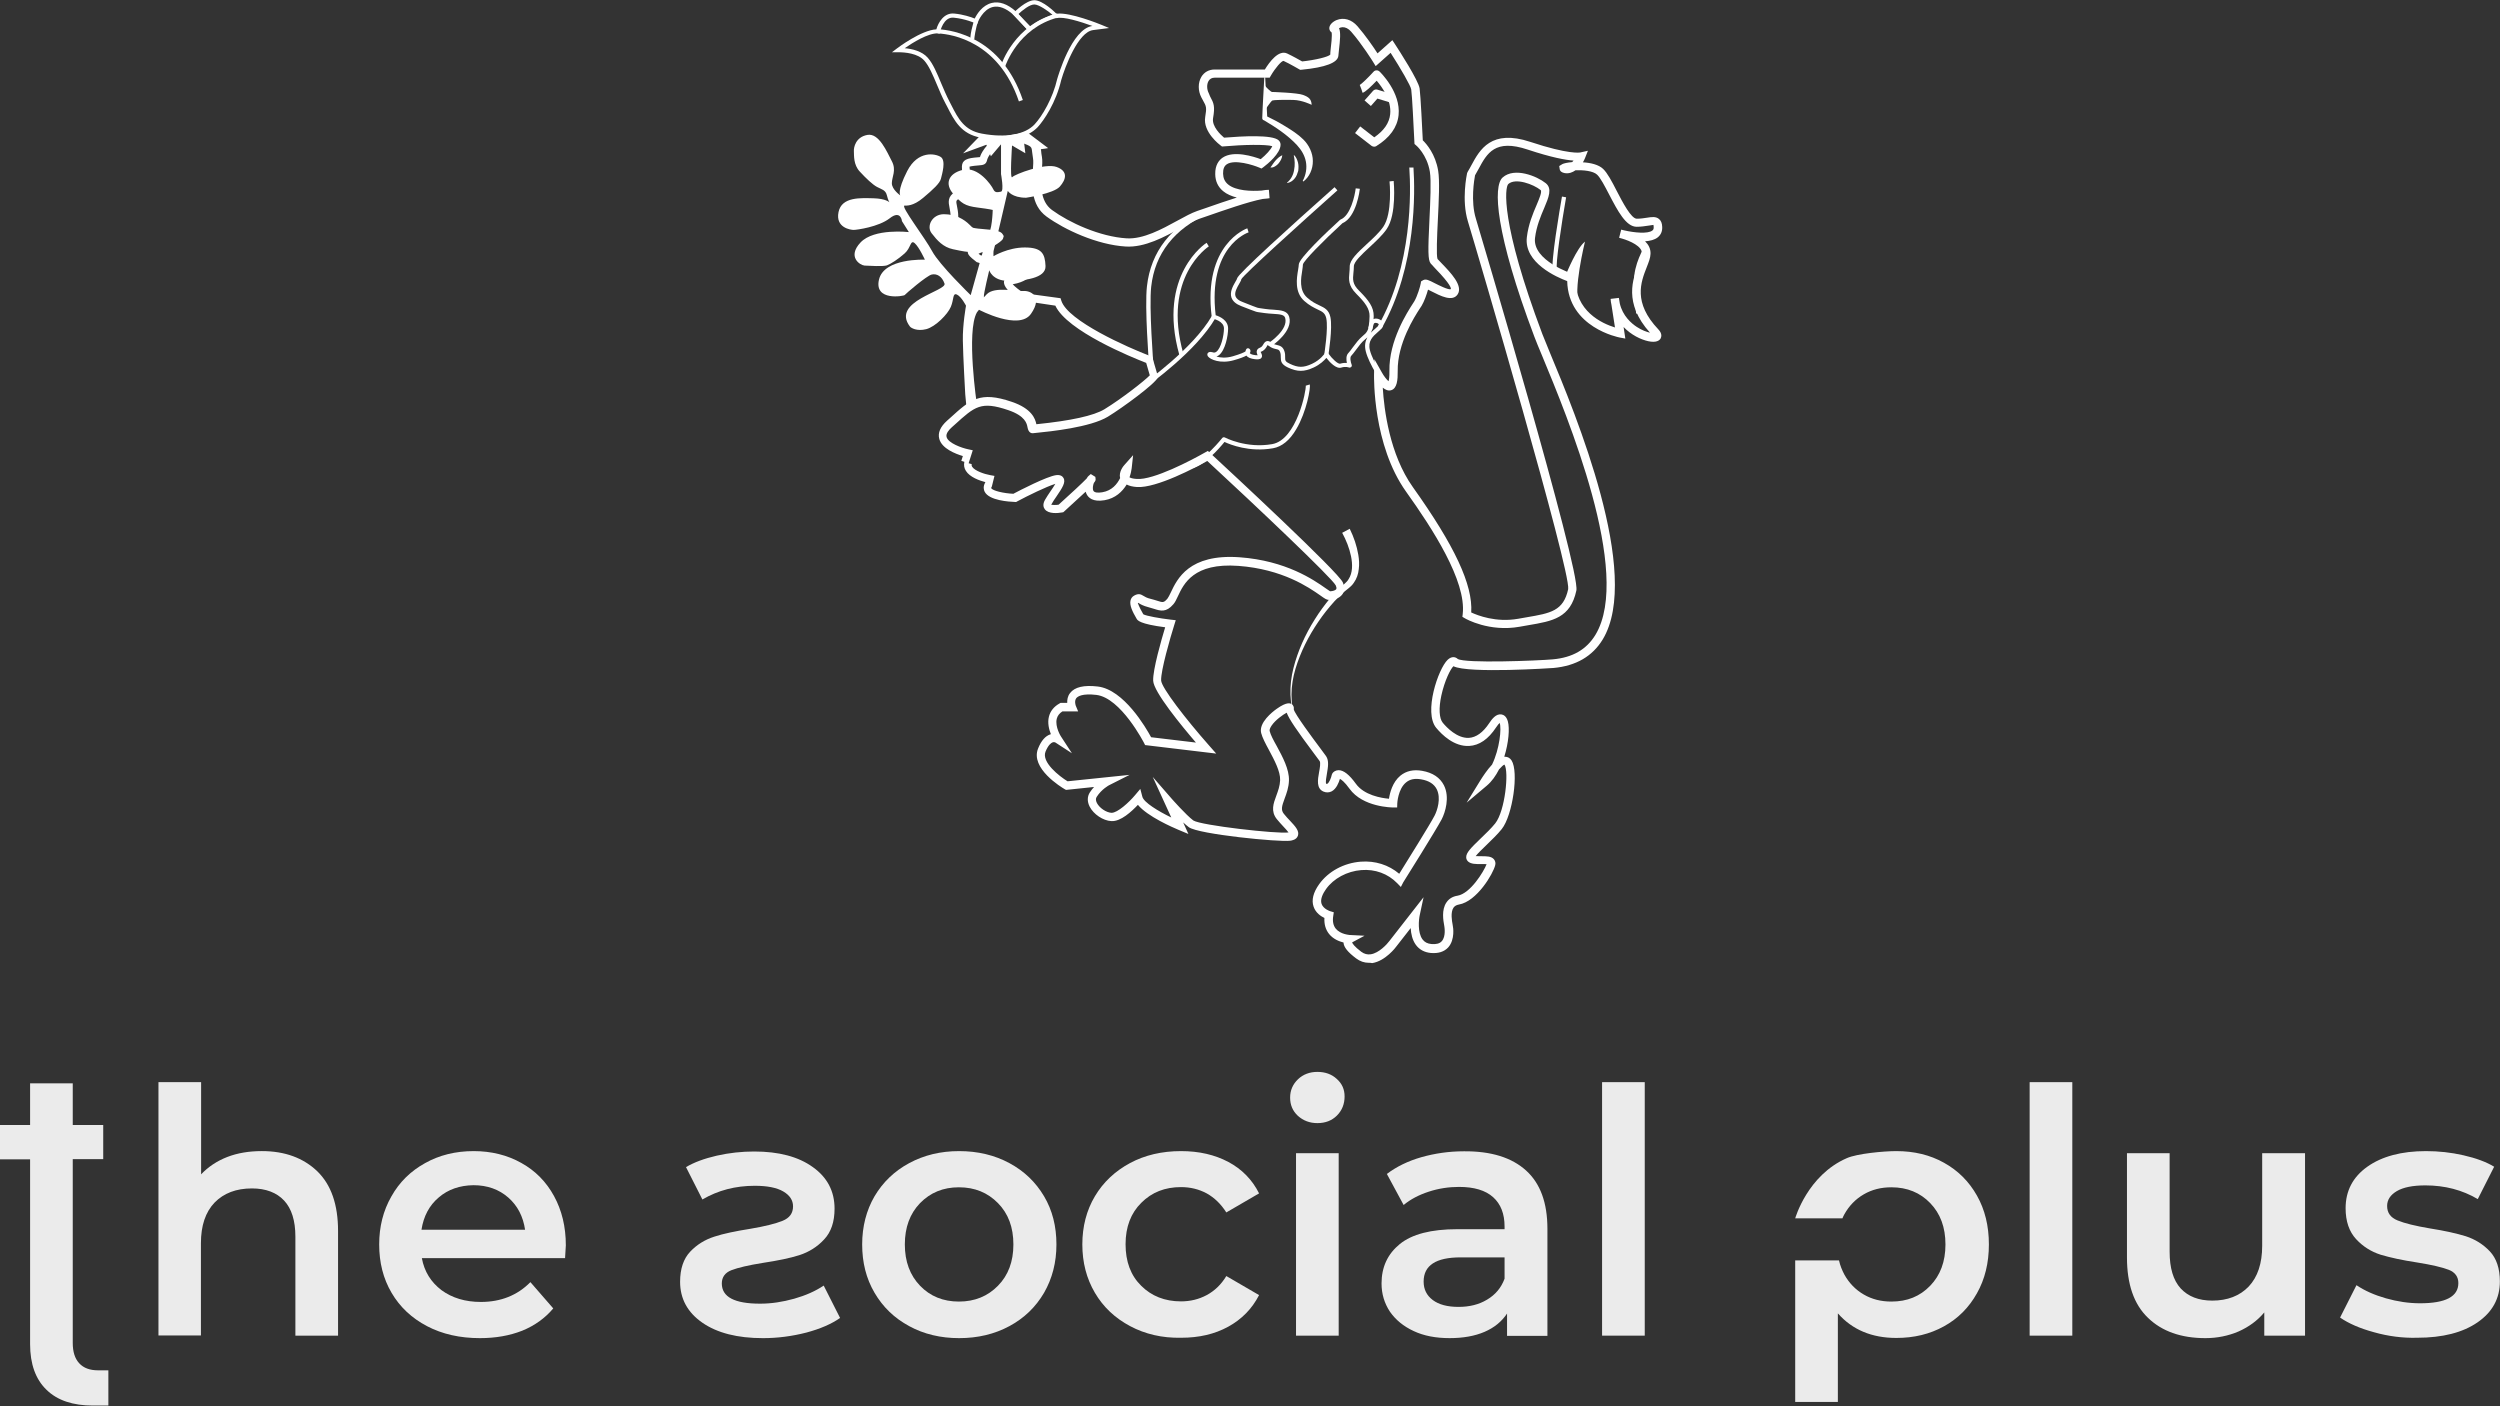 <svg width="352" height="198" viewBox="0 0 352 198" fill="none" xmlns="http://www.w3.org/2000/svg">
<rect x="0" y="0" width="352" height="198" fill="#333333" stroke="none"/>
<path d="M145.459 59.789C145.443 59.789 145.459 59.789 145.459 59.789C145.443 59.789 145.459 59.789 145.459 59.789ZM190.378 132.688C190.424 132.842 190.67 133.256 191.668 134.009C192.082 134.316 192.528 134.439 193.004 134.362C194.156 134.193 195.292 132.949 195.63 132.489L200.437 126.33L199.899 128.849C199.761 129.463 199.577 131.291 200.283 132.258C200.575 132.657 200.989 132.872 201.542 132.919C202.203 132.98 202.709 132.857 203.001 132.519C203.615 131.844 203.37 130.492 203.37 130.477L203.339 130.277C203.232 129.678 202.924 128.096 203.677 127.037C204.03 126.53 204.537 126.223 205.213 126.115C207.009 125.824 208.898 122.752 209.313 121.677C209.098 121.647 208.775 121.662 208.545 121.662C207.823 121.662 207.148 121.677 206.718 121.309C206.549 121.155 206.441 120.94 206.441 120.71C206.426 120.065 207.086 119.404 208.468 118.068C209.175 117.393 209.973 116.625 210.526 115.934C211.924 114.183 212.476 108.639 211.831 107.656C211.693 107.687 211.417 107.933 211.064 108.332C210.603 109.238 210.035 110.037 209.344 110.62L206.503 113.016L208.453 109.852C208.791 109.315 209.39 108.393 210.081 107.656C211.156 105.43 211.432 102.573 211.156 101.79C211.048 101.882 210.879 102.066 210.649 102.42C209.559 104.078 208.284 104.954 206.856 105.03C204.752 105.138 203.047 103.479 202.218 102.481C200.421 100.316 202.494 94.173 203.83 92.898C204.399 92.361 204.936 92.484 205.243 92.775C206.257 93.436 216.623 93.021 218.619 92.837C221.414 92.591 223.38 91.455 224.639 89.382C229.876 80.705 220.616 58.499 217.145 50.129C216.653 48.931 216.254 48.01 216.039 47.411C210.541 32.822 210.188 26.218 211.57 24.99C213.244 23.5 216.408 24.805 217.636 25.788C218.588 26.541 218.051 27.8 217.437 29.259C216.945 30.411 216.331 31.839 216.131 33.498C215.747 36.707 221.353 38.535 221.414 38.55L221.829 38.688L221.813 39.134C221.706 43.833 225.622 45.568 227.388 46.106L226.897 42.942C226.835 42.666 226.789 42.389 226.774 42.082L227.941 41.944L228.064 42.712C228.463 44.478 229.707 45.537 230.459 46.029C231.181 46.505 231.857 46.735 232.318 46.843C228.555 42.666 229.907 39.241 230.72 37.168C230.966 36.554 231.166 36.032 231.181 35.663C231.227 34.68 229.492 33.912 228.371 33.59C228.171 33.544 228.033 33.498 227.972 33.482L228.263 32.331C228.325 32.346 228.478 32.377 228.693 32.438C230.091 32.761 232.026 32.96 232.655 32.453C232.763 32.377 232.855 32.254 232.84 31.962C232.824 31.609 232.794 31.67 232.778 31.67C232.702 31.67 232.318 31.732 232.041 31.778C231.611 31.839 231.074 31.931 230.444 31.931C228.939 31.931 227.787 29.72 226.559 27.37C225.96 26.218 225.346 25.036 224.869 24.59C224.301 24.053 222.904 23.93 221.829 23.976C221.399 24.283 220.892 24.468 220.324 24.376C219.894 24.299 219.648 24.114 219.602 23.792L219.541 23.377L219.986 23.101C220.201 22.993 220.708 22.886 221.353 22.825C221.43 22.763 221.491 22.686 221.552 22.61C220.447 22.533 218.466 22.18 215.087 21.058C210.495 19.523 209.374 21.581 208.192 23.777C208.023 24.084 207.854 24.391 207.685 24.683C207.578 25.251 207.04 28.322 207.808 30.795C207.961 31.286 222.566 80.321 221.952 83.147C221.122 87.017 218.635 87.447 215.179 88.03C214.795 88.092 214.381 88.168 213.966 88.245C209.697 89.013 206.38 87.139 206.241 87.047L205.904 86.848L205.95 86.464C206.487 81.795 201.665 74.393 197.979 69.233C193.28 62.645 193.464 53.124 193.464 52.724L193.511 50.575L194.57 52.448C194.847 52.955 195.246 53.462 195.507 53.677C195.568 53.477 195.645 53.062 195.63 52.218C195.553 47.979 198.118 44.002 198.962 42.696L199.147 42.405C199.546 41.729 199.976 40.316 200.037 39.917L200.083 39.625L200.39 39.441C200.774 39.241 201.174 39.441 202.034 39.886C202.556 40.147 203.938 40.854 204.276 40.715C204.322 40.608 204.291 40.07 202.11 37.828C201.819 37.521 201.573 37.26 201.435 37.091C201.051 36.6 201.051 35.34 201.266 30.918C201.389 28.353 201.527 25.435 201.327 24.191C200.928 21.75 199.377 20.444 199.362 20.444L199.162 20.275L199.147 20.014C199.039 17.803 198.824 13.395 198.701 12.597C198.624 12.075 197.227 9.664 195.799 7.437L193.695 9.31L193.326 8.711C193.311 8.681 191.76 6.193 190.24 4.458C189.856 4.012 189.426 3.813 189.011 3.828C188.811 3.843 188.658 3.905 188.535 3.966C188.796 4.55 188.688 5.625 188.52 7.084C188.489 7.391 188.458 7.652 188.443 7.851C188.366 8.819 186.631 9.495 183.267 9.817L183.068 9.833L182.899 9.74C182.884 9.74 181.655 9.003 180.718 8.573C180.426 8.573 179.551 9.587 178.937 10.646L178.768 10.938H171.028C170.644 10.938 170.352 11.092 170.168 11.399C169.892 11.86 169.907 12.581 170.199 13.134L170.368 13.549C170.92 14.562 171.089 14.962 170.798 16.651C170.613 17.803 171.873 18.985 172.349 19.384C174.944 19.169 179.152 18.939 180.027 19.753C180.211 19.922 180.304 20.137 180.304 20.367C180.304 21.611 178.461 23.101 177.893 23.531L177.616 23.731L177.294 23.592C176.464 23.239 173.823 22.395 172.733 23.132C172.364 23.377 172.195 23.807 172.21 24.452C172.226 25.082 172.441 25.573 172.901 25.957C173.992 26.879 176.203 26.94 177.631 26.833C178.031 26.756 178.384 26.725 178.66 26.725L178.753 27.908C178.706 27.923 178.338 27.969 177.785 28.015C175.804 28.384 172.134 29.674 170.014 30.411L168.893 30.795C168.172 31.041 167.235 31.547 166.252 32.1C163.994 33.344 161.184 34.88 158.497 34.711C154.458 34.465 149.897 32.346 147.348 30.488C145.09 28.829 145.29 26.003 145.428 23.946C145.474 23.27 145.52 22.64 145.443 22.256C145.382 21.903 145.351 21.611 145.32 21.366C145.244 20.644 145.244 20.613 143.861 20.091C142.141 19.446 140.667 19.953 139.469 21.611C139.07 22.164 139.009 22.425 138.978 22.563C138.824 23.193 138.41 23.239 137.842 23.285C137.673 23.301 137.458 23.316 137.181 23.347C136.782 23.393 136.582 23.439 136.505 23.47C136.505 23.516 136.521 23.577 136.521 23.638C136.552 23.992 136.598 24.529 136.321 25.22C136.122 25.727 136.091 26.049 136.075 26.326C136.045 26.94 135.937 27.401 135.031 27.969C134.586 28.245 134.601 28.307 134.739 28.998C134.816 29.397 134.924 29.889 134.924 30.534C134.924 31.931 137.627 32.177 137.749 32.192L137.949 32.208C140.253 32.392 140.913 32.545 141.174 32.975L141.328 33.236L141.22 33.605C141.02 34.112 139.039 35.172 137.78 35.724C137.857 35.786 137.949 35.863 138.026 35.924L145.643 38.166L145.09 38.857C145.013 38.949 144.338 39.733 142.587 40.024C142.894 40.362 143.508 40.854 144.153 41.284L149.329 41.99L149.436 42.343C150.342 45.184 158.773 48.916 161.952 50.129L162.228 50.237L163.042 53.016L162.981 53.185C162.72 53.984 158.082 57.393 155.993 58.668C153.521 60.173 147.839 60.756 145.965 60.941C145.735 60.956 145.597 60.971 145.535 60.986C145.228 61.048 144.814 60.941 144.675 60.173C144.583 59.651 144.368 58.56 141.957 57.746C138.118 56.441 137.258 57.224 134.432 59.789L134.018 60.157C133.603 60.526 133.142 61.063 133.281 61.539C133.511 62.399 135.431 63.075 136.321 63.259L136.966 63.398L136.383 65.225L136.813 65.348C136.782 65.486 136.797 65.594 136.874 65.716C137.243 66.3 138.625 66.761 139.423 66.899L140.022 67.007L139.654 68.496C139.608 68.573 139.546 68.68 139.562 68.726C139.761 69.11 141.343 69.464 142.679 69.525C143.57 69.049 147.409 67.068 148.714 66.899C149.313 66.822 149.605 67.068 149.728 67.283C150.112 67.897 149.544 68.727 148.776 69.863C148.499 70.262 148.223 70.661 148.039 71.015C148.023 71.03 148.023 71.045 148.008 71.061C148.223 71.107 148.653 71.122 149.052 71.061C150.711 69.571 152.477 67.928 153.014 67.36C153.091 67.206 153.168 67.099 153.245 67.037L153.582 66.745L154.227 67.145L154.258 67.436C154.274 67.575 154.274 67.682 154.012 68.005C153.905 68.281 153.782 68.834 153.966 69.126C154.12 69.356 154.565 69.418 155.21 69.31C156.562 69.08 157.299 68.158 157.713 67.314C157.483 66.423 158.22 65.563 158.312 65.471L159.541 64.089L159.341 65.931C159.295 66.285 159.203 66.73 159.034 67.206C159.188 67.298 159.495 67.406 160.063 67.436C162.382 67.621 167.772 64.795 169.677 63.705L170.06 63.49L170.383 63.782C173.393 66.561 188.458 80.551 189.072 82.01C189.41 82.809 189.241 83.346 189.026 83.653C188.52 84.406 187.429 84.467 187.107 84.467C186.784 84.467 186.523 84.283 185.878 83.822C184.296 82.717 180.595 80.137 174.36 79.676C168.064 79.215 166.667 82.195 165.837 83.976C165.622 84.452 165.438 84.82 165.208 85.082C164.194 86.264 163.396 86.018 162.489 85.727C162.259 85.65 162.013 85.573 161.706 85.496C160.938 85.297 160.555 85.066 160.324 84.913C160.309 84.897 160.278 84.882 160.263 84.882C160.247 84.882 160.232 84.897 160.201 84.913C160.247 84.943 160.293 85.312 160.954 86.448L160.984 86.495C161.399 86.725 163.273 87.063 164.839 87.247L165.546 87.324L165.331 88.015C164.793 89.719 163.426 94.434 163.488 95.816C163.534 96.814 166.943 101.237 170.214 104.938L171.243 106.105L161.23 104.907L161.092 104.631C161.061 104.57 157.821 98.258 154.366 97.843C152.4 97.613 151.755 98.043 151.54 98.304C151.233 98.719 151.463 99.333 151.463 99.348L151.801 100.162H149.59C149.16 100.439 148.899 100.776 148.791 101.206C148.515 102.343 149.39 103.725 149.405 103.725L150.926 106.059L148.591 104.539C148.591 104.539 148.422 104.447 148.208 104.524C148.008 104.6 147.609 104.861 147.209 105.829C146.61 107.318 149.16 109.3 150.311 110.006L159.05 109.1L156.193 110.543C156.178 110.543 155.118 111.096 154.412 112.202C154.258 112.432 154.274 112.724 154.442 113.062C154.811 113.768 155.748 114.398 156.485 114.444H156.516C157.345 114.444 158.942 113.001 159.817 111.956L160.555 111.081L160.846 112.187C161.046 112.97 163.042 114.198 164.916 115.104L162.305 109.392L164.977 112.463C164.993 112.478 166.974 114.736 168.018 115.519C169.032 116.21 179.812 117.439 181.425 117.208C181.256 116.978 180.949 116.64 180.703 116.379C180.396 116.041 180.058 115.688 179.766 115.319C178.891 114.214 179.305 113.108 179.705 112.033C179.95 111.357 180.211 110.666 180.242 109.852C180.288 108.608 179.428 107.027 178.676 105.614C178.169 104.677 177.739 103.863 177.57 103.203C177.217 101.744 179.152 100.239 179.751 99.809C181.24 98.749 181.686 99.041 181.855 99.133C182.1 99.287 182.223 99.579 182.162 99.87C182.269 100.5 184.895 104.017 185.893 105.353C186.277 105.86 186.569 106.259 186.707 106.459C187.153 107.103 186.984 108.025 186.83 108.931C186.753 109.346 186.6 110.206 186.738 110.359C186.815 110.39 186.846 110.375 186.876 110.359C187.153 110.221 187.429 109.515 187.521 109.069L187.613 108.87C187.752 108.67 188.043 108.455 188.458 108.44H188.473C189.18 108.44 189.978 109.069 190.9 110.344C192.067 111.972 194.493 112.371 195.568 112.463C195.691 111.634 196.06 110.129 197.181 109.207C197.995 108.547 199.024 108.317 200.237 108.532C201.727 108.793 202.755 109.484 203.308 110.574C204.153 112.263 203.493 114.383 202.986 115.366C202.157 116.932 197.764 123.935 197.58 124.227L197.242 124.887L196.72 124.349C195.415 123.013 193.618 122.353 191.683 122.507C189.671 122.66 187.767 123.689 186.707 125.179C186.293 125.762 185.847 126.591 186.078 127.267C186.339 128.004 187.276 128.296 187.291 128.296L187.798 128.45L187.721 128.956C187.598 129.709 187.721 130.308 188.074 130.753C188.735 131.567 189.994 131.629 190.009 131.644L192.128 131.751L190.378 132.688ZM192.712 135.56C192.082 135.56 191.499 135.36 190.946 134.946C189.779 134.07 189.195 133.364 189.165 132.704C188.55 132.55 187.721 132.227 187.137 131.506C186.646 130.891 186.431 130.139 186.477 129.248C185.986 129.018 185.248 128.526 184.957 127.666C184.634 126.745 184.895 125.67 185.74 124.488C187.03 122.691 189.211 121.508 191.591 121.324C193.618 121.17 195.522 121.769 197.012 123.029C198.118 121.247 201.327 116.118 201.988 114.843C202.372 114.106 202.924 112.402 202.295 111.127C201.926 110.39 201.189 109.914 200.083 109.73C199.208 109.576 198.517 109.714 197.979 110.16C196.828 111.096 196.736 113.108 196.736 113.123L196.72 113.692H196.167C195.998 113.692 191.883 113.661 190.009 111.05C189.303 110.067 188.857 109.76 188.658 109.668C188.504 110.19 188.166 111.066 187.506 111.419C187.153 111.603 186.753 111.618 186.37 111.465C185.31 111.035 185.54 109.76 185.725 108.731C185.832 108.163 185.97 107.38 185.801 107.15C185.663 106.95 185.371 106.566 185.003 106.075C182.592 102.85 181.501 101.252 181.164 100.346C180.595 100.654 179.582 101.375 179.044 102.159C178.829 102.481 178.722 102.757 178.768 102.926C178.891 103.449 179.305 104.232 179.766 105.046C180.595 106.581 181.532 108.317 181.486 109.883C181.455 110.881 181.148 111.711 180.872 112.448C180.488 113.492 180.319 114.029 180.764 114.582C181.041 114.936 181.348 115.258 181.64 115.565C182.392 116.364 182.976 117.009 182.745 117.669C182.546 118.253 181.87 118.345 181.655 118.375C180.135 118.59 168.74 117.469 167.388 116.471C167.158 116.302 166.882 116.057 166.59 115.796L167.327 117.423L165.929 116.84C165.131 116.502 161.568 114.966 160.217 113.323C159.357 114.229 157.806 115.703 156.47 115.611C155.318 115.55 153.982 114.659 153.429 113.584C153.06 112.862 153.076 112.141 153.46 111.557C153.644 111.281 153.844 111.02 154.043 110.805L150.096 111.219L149.927 111.127C149.421 110.835 145.029 108.163 146.165 105.384C146.61 104.278 147.194 103.617 147.916 103.387C147.931 103.387 147.946 103.372 147.962 103.372C147.701 102.711 147.47 101.79 147.685 100.915C147.885 100.116 148.392 99.486 149.19 99.041L149.329 98.964H150.265C150.25 98.55 150.311 98.028 150.665 97.582C151.31 96.737 152.615 96.43 154.565 96.661C158.236 97.091 161.353 102.466 162.075 103.802L168.387 104.554C166.344 102.174 162.428 97.413 162.367 95.847C162.305 94.311 163.534 90.042 164.056 88.322C160.462 87.861 160.171 87.339 160.048 87.139L159.986 87.032C159.495 86.187 158.988 85.22 159.188 84.498C159.265 84.222 159.433 84.007 159.679 83.868C160.293 83.515 160.631 83.669 161 83.899C161.199 84.022 161.461 84.191 162.044 84.329C162.367 84.406 162.658 84.498 162.904 84.575C163.749 84.851 163.856 84.882 164.378 84.283C164.501 84.129 164.67 83.792 164.839 83.438C165.745 81.519 167.404 77.956 174.529 78.463C181.087 78.939 184.987 81.657 186.646 82.824C186.892 82.993 187.153 83.177 187.276 83.254C187.675 83.239 188.028 83.116 188.136 82.962C188.228 82.824 188.136 82.578 188.074 82.425C187.521 81.35 176.833 71.23 169.984 64.903C168.463 65.763 162.827 68.757 160.078 68.573C159.48 68.527 159.003 68.419 158.635 68.22C158.021 69.233 157.038 70.17 155.517 70.431C153.89 70.707 153.229 70.093 152.968 69.525C152.922 69.433 152.891 69.325 152.861 69.233C152.185 69.863 151.217 70.754 149.835 72.013L149.712 72.12L149.544 72.151C148.975 72.259 147.609 72.397 147.102 71.69C146.918 71.445 146.779 71.015 147.133 70.385C147.348 70.001 147.639 69.571 147.931 69.141C148.131 68.849 148.407 68.45 148.591 68.127C147.301 68.527 144.737 69.786 143.216 70.6L143.078 70.677H142.925C142.08 70.646 139.27 70.477 138.64 69.233C138.517 68.987 138.379 68.511 138.732 67.912V67.882C137.918 67.667 136.552 67.191 135.999 66.3C135.753 65.916 135.676 65.471 135.784 65.025L135.354 64.887L135.569 64.212C134.54 63.904 132.62 63.167 132.252 61.8C132.021 60.956 132.39 60.096 133.342 59.236L133.757 58.867C136.644 56.241 137.964 55.043 142.464 56.579C145.274 57.531 145.766 58.959 145.919 59.727C145.935 59.727 145.95 59.727 145.965 59.727C150.803 59.236 154.012 58.529 155.502 57.623C157.959 56.118 161.169 53.6 161.891 52.847L161.384 51.097C159.372 50.313 150.25 46.612 148.591 43.034L143.754 42.312C142.019 41.191 141.22 40.27 141.374 39.579C141.42 39.349 141.619 38.934 142.356 38.842C142.725 38.796 143.017 38.719 143.278 38.642L137.519 36.907C136.398 36.047 136.152 35.724 136.306 35.294L136.444 34.895L136.92 34.88C137.166 34.803 138.625 34.081 139.562 33.544C138.978 33.467 138.287 33.405 137.98 33.39L137.765 33.375C135.953 33.221 133.849 32.392 133.849 30.549C133.849 30.027 133.757 29.612 133.695 29.259C133.542 28.491 133.373 27.693 134.509 26.986C134.97 26.695 134.97 26.648 135.001 26.28C135.016 25.942 135.047 25.481 135.323 24.805C135.492 24.376 135.461 24.068 135.446 23.777C135.354 22.748 135.784 22.348 137.166 22.195C137.458 22.164 137.673 22.149 137.842 22.133C137.888 22.133 137.934 22.118 137.98 22.118C138.057 21.857 138.21 21.488 138.609 20.936C139.7 19.431 141.328 19.2 142.587 18.97C143.155 18.862 143.769 18.77 144.384 19.016C146.242 19.722 146.488 20.106 146.595 21.289C146.61 21.504 146.641 21.765 146.703 22.087C146.795 22.61 146.749 23.285 146.687 24.068C146.549 25.957 146.395 28.292 148.115 29.566C150.526 31.332 154.842 33.329 158.635 33.559C160.984 33.697 163.611 32.254 165.745 31.087C166.835 30.488 167.772 29.981 168.571 29.704L169.692 29.32C171.212 28.783 172.748 28.261 174.145 27.816C173.424 27.631 172.748 27.355 172.21 26.91C171.489 26.311 171.12 25.512 171.105 24.529C171.074 23.208 171.658 22.533 172.149 22.195C173.715 21.135 176.51 22.041 177.509 22.41C178.246 21.811 178.952 21.043 179.136 20.582C178.276 20.306 175.021 20.367 172.272 20.613L172.057 20.628L171.873 20.49C171.765 20.413 169.339 18.601 169.692 16.482C169.922 15.115 169.845 14.977 169.385 14.148L169.154 13.718C168.663 12.781 168.663 11.645 169.154 10.815C169.554 10.155 170.214 9.786 171.028 9.786H178.092C178.737 8.727 180.027 6.976 181.225 7.529C182.008 7.898 182.96 8.435 183.344 8.65C185.218 8.45 187.045 8.005 187.306 7.683C187.291 7.575 187.322 7.299 187.352 6.976C187.429 6.377 187.583 5.01 187.491 4.565C187.306 4.442 187.183 4.243 187.168 4.012C187.137 3.505 187.66 3.045 188.182 2.83C189.195 2.415 190.301 2.738 191.13 3.69C192.267 4.995 193.388 6.638 193.956 7.514L196.044 5.655L196.428 6.239C196.981 7.084 199.73 11.338 199.884 12.459C200.022 13.411 200.268 18.555 200.329 19.753C200.836 20.244 202.11 21.688 202.494 24.038C202.725 25.42 202.587 28.261 202.448 31.025C202.341 33.129 202.218 36.001 202.402 36.462C202.479 36.554 202.709 36.784 202.97 37.06C204.26 38.397 206.026 40.224 205.243 41.437C204.521 42.543 202.848 41.683 201.496 40.992C201.358 40.93 201.204 40.838 201.066 40.777C200.882 41.453 200.529 42.451 200.16 43.065C200.114 43.142 200.037 43.249 199.945 43.388C199.147 44.616 196.736 48.363 196.797 52.248C196.812 53.462 196.72 54.721 195.845 54.951C195.446 55.059 195.046 54.874 194.693 54.583C194.877 57.639 195.645 63.966 198.932 68.588C204.829 76.866 207.393 82.348 207.148 86.233C208.038 86.648 210.634 87.677 213.751 87.124C214.181 87.047 214.58 86.971 214.98 86.909C218.297 86.341 220.14 86.034 220.8 82.947C221.184 80.413 208.069 35.724 206.687 31.194C205.75 28.169 206.533 24.544 206.564 24.391L206.641 24.207C206.825 23.915 206.994 23.592 207.178 23.255C208.345 21.089 209.958 18.141 215.486 19.983C220.892 21.78 222.458 21.473 222.474 21.473L223.579 21.227L223.165 22.272C223.088 22.456 222.996 22.656 222.873 22.855C223.963 22.917 225.084 23.178 225.714 23.777C226.328 24.36 226.943 25.527 227.634 26.879C228.448 28.445 229.661 30.795 230.459 30.795C230.997 30.795 231.458 30.718 231.872 30.657C232.548 30.549 233.132 30.457 233.577 30.826C233.869 31.056 234.022 31.424 234.038 31.947C234.068 32.561 233.853 33.068 233.408 33.421C232.963 33.774 232.318 33.928 231.627 33.974C232.103 34.434 232.425 35.018 232.394 35.74C232.379 36.308 232.133 36.922 231.857 37.629C231.028 39.733 229.907 42.604 233.5 46.382C234.053 46.966 233.93 47.411 233.823 47.641C233.654 47.949 233.193 48.286 232.072 48.041C231.028 47.81 229.676 47.165 228.601 46.044L228.847 47.672L228.033 47.519C227.956 47.503 220.815 46.136 220.662 39.579C219.218 39.041 214.55 37.014 214.98 33.405C215.195 31.578 215.84 30.058 216.362 28.844C216.73 27.969 217.16 26.956 216.915 26.756C215.901 25.942 213.398 25.005 212.369 25.911C211.877 26.372 211.248 31.302 217.16 47.027C217.391 47.626 217.759 48.532 218.251 49.715C221.798 58.222 231.212 80.843 225.668 90.027C224.224 92.407 221.906 93.758 218.742 94.05C218.619 94.065 206.718 94.864 204.644 93.804C204.23 94.188 203.4 95.832 202.94 97.935C202.556 99.717 202.633 101.145 203.139 101.759C203.692 102.435 205.166 103.971 206.81 103.894C207.839 103.832 208.806 103.141 209.681 101.821C210.065 101.237 210.649 100.469 211.401 100.592C211.709 100.638 212.108 100.853 212.307 101.575C212.584 102.558 212.415 104.585 211.801 106.551C211.847 106.551 211.877 106.535 211.924 106.551C212.292 106.551 212.615 106.735 212.83 107.073C213.859 108.67 212.983 114.813 211.447 116.732C210.849 117.485 210.004 118.283 209.282 118.99C208.76 119.497 208.084 120.142 207.777 120.541C208.008 120.556 208.315 120.556 208.53 120.556C209.282 120.556 209.989 120.541 210.357 121.002C210.541 121.232 210.603 121.524 210.526 121.815C210.25 122.998 207.946 126.929 205.412 127.359C205.074 127.421 204.829 127.559 204.66 127.789C204.199 128.45 204.445 129.724 204.521 130.139C204.552 130.293 204.568 130.4 204.568 130.446C204.583 130.446 204.905 132.289 203.907 133.395C203.339 134.009 202.525 134.27 201.45 134.178C200.544 134.086 199.838 133.702 199.346 133.026C198.855 132.35 198.67 131.475 198.624 130.676L196.597 133.272C196.551 133.349 195.077 135.314 193.203 135.606C193.019 135.56 192.866 135.56 192.712 135.56Z" fill="white"/>
<path d="M190.04 74.451C190.623 75.634 191.038 76.847 191.253 78.137C191.36 78.782 191.407 79.457 191.314 80.133C191.253 80.809 191.023 81.5 190.608 82.068C190.408 82.375 190.147 82.606 189.886 82.821C189.625 83.036 189.41 83.189 189.18 83.389C188.734 83.788 188.304 84.203 187.89 84.663C187.076 85.57 186.308 86.522 185.617 87.551C184.235 89.578 183.114 91.805 182.407 94.154C181.701 96.504 181.593 99.084 182.453 101.433C181.501 99.13 181.501 96.504 182.116 94.077C182.73 91.651 183.774 89.347 185.11 87.228C185.771 86.153 186.523 85.155 187.322 84.172C187.736 83.696 188.166 83.235 188.627 82.79C188.857 82.59 189.149 82.36 189.349 82.16C189.548 81.976 189.748 81.792 189.871 81.561C190.47 80.671 190.454 79.442 190.224 78.321C189.994 77.185 189.533 76.033 188.98 75.019L190.04 74.451Z" fill="white"/>
<path d="M167.419 65.973C167.357 65.973 167.296 65.973 167.235 65.958L167.296 65.374C168.694 65.528 171.227 62.763 172.087 61.673C172.18 61.566 172.333 61.535 172.456 61.596C172.487 61.612 175.466 63.178 179.121 62.533C182.592 61.919 183.943 54.901 183.851 54.302L184.419 54.133C184.557 54.547 183.989 57.941 182.515 60.429C181.593 61.996 180.488 62.902 179.228 63.117C175.911 63.7 173.193 62.594 172.41 62.226C171.719 63.086 169.231 65.973 167.419 65.973Z" fill="white"/>
<path d="M193.48 20.656C193.357 20.656 193.219 20.61 193.111 20.533L190.792 18.736L191.514 17.8L193.495 19.335C194.862 18.399 195.614 17.308 195.737 16.08C195.952 14.099 194.555 12.194 193.833 11.365C193.08 12.148 192.267 12.947 191.852 13.07L191.483 11.949L191.668 12.517L191.453 11.964C191.698 11.841 192.666 10.905 193.403 10.091C193.51 9.968 193.664 9.906 193.818 9.906C194.017 9.906 194.125 9.968 194.248 10.075C194.37 10.198 197.258 13.008 196.92 16.218C196.735 17.938 195.676 19.397 193.771 20.579C193.695 20.625 193.587 20.656 193.48 20.656Z" fill="white"/>
<path d="M193.019 14.925L192.128 14.142L193.326 12.791C193.48 12.622 193.726 12.545 193.941 12.622L196.106 13.297L195.753 14.434L193.941 13.881L193.019 14.925Z" fill="white"/>
<path d="M178.138 10.859C178.23 12.779 178.353 14.699 178.43 16.618L178.246 16.311C179.183 16.756 180.073 17.233 180.949 17.77C181.824 18.308 182.715 18.86 183.498 19.628C184.281 20.396 184.849 21.517 184.849 22.669C184.865 23.805 184.358 24.926 183.513 25.556L183.421 25.479C183.897 24.588 184.035 23.621 183.866 22.746C183.697 21.87 183.237 21.118 182.623 20.442C181.348 19.06 179.628 17.908 177.923 16.91L177.893 16.925C177.785 16.864 177.724 16.741 177.724 16.634C177.785 14.714 177.923 12.794 178.015 10.875H178.138V10.859Z" fill="white"/>
<path d="M180.549 21.852C180.503 22.312 180.288 22.681 180.027 23.003C179.889 23.157 179.735 23.311 179.536 23.418C179.351 23.526 179.121 23.633 178.875 23.572C179.029 23.387 179.121 23.234 179.228 23.08C179.336 22.911 179.459 22.773 179.582 22.619C179.843 22.328 180.119 22.051 180.549 21.852Z" fill="white"/>
<path d="M182.223 21.852C182.515 22.143 182.653 22.512 182.761 22.896C182.853 23.28 182.837 23.664 182.791 24.063C182.668 24.447 182.546 24.846 182.269 25.153C182.008 25.476 181.639 25.706 181.24 25.768L181.209 25.721C181.762 25.276 182.1 24.631 182.208 23.94C182.346 23.264 182.315 22.543 182.162 21.867L182.223 21.852Z" fill="white"/>
<path d="M178.077 12.059C178.077 12.059 178.998 13.072 179.167 12.949C179.167 12.949 182.684 13.057 183.467 13.364C184.25 13.656 184.65 13.947 184.68 14.761C184.68 14.761 183.375 14.101 182.1 14.07C180.826 14.04 179.352 14.07 179.152 14.147C178.952 14.224 178.062 15.575 178.062 15.575V12.059H178.077Z" fill="white"/>
<path d="M161.798 51.508C161.767 51.171 161.153 43.216 161.491 40.298C162.044 35.414 164.885 31.79 169.937 29.502L170.183 30.039C165.33 32.22 162.612 35.691 162.09 40.359C161.767 43.216 162.397 51.37 162.412 51.447L161.798 51.508Z" fill="white"/>
<path d="M166.052 49.988C162.889 38.685 169.815 34.216 169.891 34.185L170.199 34.692C170.137 34.738 163.58 38.992 166.62 49.834L166.052 49.988Z" fill="white"/>
<path d="M193.71 45.461C193.695 45.461 193.679 45.461 193.649 45.461C193.511 45.476 193.418 45.553 193.388 45.707C193.28 46.183 193.188 46.536 193.019 46.843C193.203 46.644 193.418 46.459 193.603 46.306C193.772 46.167 193.91 46.029 194.048 45.891C194.171 45.753 194.14 45.691 194.125 45.661C194.079 45.553 193.894 45.461 193.71 45.461ZM194.77 54.245C194.693 54.122 192.743 51.281 192.297 49.454C192.098 48.64 192.236 48.01 192.528 47.503C192.42 47.611 192.313 47.703 192.174 47.811C191.744 48.148 191.299 48.747 190.915 49.27C190.654 49.607 190.439 49.914 190.255 50.099C190.04 50.314 190.163 50.974 190.316 51.358C190.362 51.465 190.332 51.604 190.24 51.681C190.147 51.757 190.025 51.788 189.917 51.742C189.902 51.742 189.472 51.558 188.857 51.757C188.136 51.988 187.199 50.974 186.753 50.391C186.446 50.759 185.863 51.327 184.972 51.742C183.605 52.372 182.684 52.372 181.332 51.742C180.396 51.297 180.334 50.867 180.334 50.298C180.334 50.083 180.334 49.868 180.257 49.623C180.135 49.254 179.996 49.223 179.659 49.147C179.382 49.085 179.044 49.008 178.676 48.717C178.522 48.609 178.461 48.594 178.461 48.594C178.461 48.609 178.399 48.701 178.369 48.778C178.23 49.008 178.031 49.346 177.57 49.515C177.509 49.531 177.493 49.546 177.493 49.546C177.509 49.561 177.555 49.669 177.585 49.73C177.662 49.914 177.77 50.145 177.616 50.375C177.447 50.621 177.079 50.621 176.695 50.575C176.111 50.513 175.696 50.344 175.497 50.068C175.159 50.252 174.621 50.467 173.746 50.713C171.842 51.266 170.398 50.621 170.076 50.176C169.922 49.945 170.014 49.761 170.06 49.715C170.245 49.454 170.659 49.577 170.813 49.623C170.967 49.669 171.105 49.638 171.258 49.531C171.919 49.039 172.333 47.258 172.333 46.244C172.333 45.215 170.859 44.893 170.844 44.893C170.721 44.862 170.629 44.77 170.613 44.647C169.323 34.358 175.558 32.162 175.62 32.147L175.804 32.715C175.574 32.791 170.045 34.773 171.166 44.386C171.673 44.539 172.917 45.046 172.917 46.26C172.917 47.227 172.533 49.331 171.612 50.022C171.504 50.099 171.381 50.16 171.274 50.206C171.811 50.36 172.61 50.452 173.593 50.16C174.698 49.838 175.174 49.607 175.359 49.484C175.389 49.316 175.451 49.208 175.466 49.177C175.512 49.101 175.574 49.054 175.65 49.039C175.727 49.024 175.819 49.039 175.881 49.085C175.988 49.147 176.096 49.3 176.065 49.5C176.05 49.561 176.034 49.638 175.973 49.715C176.019 49.792 176.188 49.945 176.771 50.007C176.91 50.022 177.017 50.022 177.079 50.022C177.079 50.007 177.079 50.007 177.063 49.991C176.986 49.807 176.879 49.577 176.986 49.316C177.048 49.162 177.186 49.039 177.386 48.962C177.647 48.87 177.754 48.686 177.877 48.486C177.985 48.302 178.123 48.087 178.384 48.026C178.63 47.98 178.891 48.133 179.044 48.256C179.321 48.471 179.566 48.517 179.812 48.578C180.181 48.671 180.611 48.763 180.841 49.438C180.964 49.792 180.949 50.083 180.949 50.314C180.949 50.728 180.933 50.913 181.609 51.22C182.791 51.788 183.529 51.788 184.742 51.22C185.955 50.652 186.523 49.761 186.523 49.761C186.569 49.669 186.661 49.623 186.769 49.623C186.876 49.623 186.968 49.669 187.015 49.746C187.567 50.529 188.397 51.297 188.704 51.205C189.072 51.097 189.395 51.082 189.641 51.097C189.548 50.667 189.502 50.053 189.856 49.7C190.009 49.546 190.224 49.254 190.455 48.932C190.869 48.379 191.33 47.749 191.821 47.35C192.497 46.812 192.62 46.521 192.835 45.569C192.927 45.169 193.219 44.908 193.603 44.862C194.033 44.816 194.493 45.031 194.678 45.384C194.831 45.676 194.754 46.014 194.493 46.29C194.355 46.444 194.186 46.582 194.017 46.736C193.296 47.365 192.558 48.026 192.881 49.3C193.311 51.02 195.246 53.877 195.277 53.907L194.77 54.245Z" fill="white"/>
<path d="M179.029 48.733L178.706 48.241C178.737 48.226 181.44 46.398 180.949 44.755C180.81 44.31 180.273 44.248 179.244 44.187C178.875 44.156 178.461 44.141 178.046 44.079L177.509 44.003C176.879 43.926 176.864 43.91 176.111 43.619C175.819 43.496 175.389 43.327 174.76 43.096C174.038 42.82 173.577 42.421 173.393 41.914C173.116 41.115 173.608 40.255 173.946 39.672C174.053 39.503 174.191 39.257 174.191 39.181C174.268 38.597 181.686 31.886 187.905 26.357L188.305 26.803C183.068 31.471 175.128 38.643 174.775 39.319C174.775 39.457 174.637 39.672 174.468 39.979C174.176 40.486 173.777 41.177 173.961 41.714C174.084 42.052 174.422 42.329 174.975 42.528C175.62 42.774 176.034 42.943 176.341 43.066C177.032 43.342 177.032 43.342 177.585 43.419L178.123 43.496C178.537 43.557 178.921 43.588 179.29 43.603C180.35 43.68 181.256 43.742 181.517 44.602C182.116 46.644 179.152 48.64 179.029 48.733Z" fill="white"/>
<path d="M187.045 49.954L186.462 49.862C186.462 49.831 187.045 46.238 186.738 44.81C186.569 44.072 186.201 43.888 185.509 43.566C185.003 43.32 184.358 43.013 183.651 42.383C182.238 41.139 182.576 39.158 182.776 37.976C182.822 37.669 182.868 37.408 182.868 37.254C182.853 36.394 186.907 32.57 188.658 30.973C188.688 30.942 188.719 30.927 188.75 30.912C190.147 30.359 190.762 27.548 190.884 26.52L191.468 26.581C191.453 26.75 190.992 30.589 189.011 31.434C186.339 33.891 183.544 36.717 183.452 37.239C183.452 37.438 183.406 37.699 183.359 38.053C183.175 39.174 182.883 40.878 184.051 41.907C184.696 42.491 185.264 42.752 185.771 42.998C186.492 43.335 187.107 43.627 187.322 44.656C187.644 46.207 187.061 49.801 187.045 49.954Z" fill="white"/>
<path d="M193.219 46.381L192.651 46.228C192.651 46.228 192.819 45.583 192.835 44.508C192.85 43.464 192.19 42.588 190.961 41.36C189.825 40.223 189.902 39.332 189.994 38.38C190.024 38.104 190.04 37.828 190.04 37.52C190.04 36.599 191.146 35.57 192.42 34.388C193.296 33.589 194.202 32.744 194.77 31.93C196.075 30.026 195.66 25.588 195.645 25.542L196.229 25.48C196.244 25.665 196.674 30.18 195.246 32.253C194.647 33.128 193.71 33.988 192.819 34.818C191.744 35.816 190.623 36.845 190.623 37.505C190.623 37.828 190.593 38.135 190.562 38.426C190.47 39.332 190.408 39.993 191.361 40.93C192.712 42.281 193.434 43.248 193.418 44.508C193.403 45.675 193.219 46.351 193.219 46.381Z" fill="white"/>
<path d="M194.524 46.243L194.017 45.952C198.931 37.352 198.64 26.786 198.44 23.761C198.44 23.669 198.425 23.607 198.425 23.592H199.023H198.732H199.023V23.73C199.223 26.786 199.515 37.505 194.524 46.243Z" fill="white"/>
<path d="M161.353 54.489L161.015 54.013C161.092 53.967 168.018 49.068 170.644 44.461L171.151 44.753C168.463 49.452 161.645 54.274 161.353 54.489Z" fill="white"/>
<path d="M143.37 1.997L144.998 3.824C145.658 3.179 147.347 2.366 148.192 2.089C147.593 1.552 146.288 0.646 145.658 0.63C144.998 0.599 143.923 1.475 143.37 1.997ZM144.86 4.408L142.525 1.92L142.725 1.797C142.909 1.613 144.491 0.031 145.643 0.031H145.689C146.841 0.077 148.484 1.674 148.668 1.859L149.021 2.212L148.545 2.35C147.271 2.734 145.366 3.502 145.121 4.024L144.86 4.408Z" fill="white"/>
<path d="M140.959 19.658C139.884 19.658 138.855 19.519 138.087 19.381C135.323 18.874 134.371 17.001 133.357 15.004L133.096 14.513C132.666 13.699 132.297 12.824 131.944 11.979C131.361 10.597 130.808 9.276 130.132 8.524C129.226 7.51 127.445 7.357 126.462 7.357H125.586L126.293 6.819C126.431 6.712 129.717 4.239 131.837 4.132C132.098 3.195 132.896 1.782 134.325 1.905C135.645 2.028 136.751 2.412 137.242 2.611C137.519 2.028 138.302 0.738 139.638 0.415C140.698 0.154 141.849 0.554 143.047 1.613L145.228 3.886L144.798 4.301L142.648 2.043C141.619 1.137 140.636 0.784 139.792 0.984C138.394 1.321 137.688 3.087 137.688 3.103L137.58 3.395L137.288 3.256C137.273 3.256 135.922 2.642 134.278 2.488C132.835 2.35 132.374 4.454 132.374 4.47L132.328 4.715L132.082 4.7C130.67 4.638 128.489 6.021 127.383 6.788C128.458 6.881 129.81 7.203 130.624 8.124C131.361 8.954 131.929 10.305 132.528 11.749C132.881 12.578 133.25 13.453 133.664 14.252L133.925 14.759C134.908 16.694 135.753 18.352 138.241 18.813C141.619 19.443 144.322 18.951 145.673 17.508C146.779 16.31 148.238 13.807 148.852 11.134C148.944 10.827 150.879 4.055 153.813 3.656C152.154 3.057 149.666 2.273 148.745 2.565L148.56 1.997C148.668 1.966 148.729 1.936 148.868 1.92C150.695 1.736 154.657 3.318 155.133 3.517L156.162 3.947L153.889 4.239C151.785 4.531 149.958 9.414 149.42 11.273C148.683 14.452 146.994 16.939 146.103 17.907C144.783 19.274 142.786 19.658 140.959 19.658Z" fill="white"/>
<path d="M143.462 14.28C140.606 5.849 134.064 4.82 132.129 4.712C132.068 4.712 132.037 4.712 132.021 4.697L132.114 4.113L132.068 4.405L132.098 4.113C134.202 4.236 141.051 5.311 144.015 14.08L143.462 14.28Z" fill="white"/>
<path d="M141.543 9.32L140.975 9.135C140.99 9.074 142.833 3.453 148.791 1.902L148.945 2.471C143.309 3.945 141.558 9.274 141.543 9.32Z" fill="white"/>
<path d="M137.949 19.165L135.599 21.591L138.886 20.378L139.515 22.006L140.944 20.317V24.509C140.944 24.509 141.389 26.905 140.944 26.982C140.498 27.058 140.114 27.212 139.853 26.644C139.592 26.075 137.719 23.388 135.584 23.91C133.449 24.432 133.035 25.937 134.202 27.273C135.354 28.625 135.845 28.993 137.657 29.224C139.469 29.454 139.776 29.561 139.776 29.561C139.776 29.561 139.7 32.817 138.993 33.109C138.287 33.401 137.304 32.433 136.521 31.65C135.738 30.867 134.54 30.16 132.897 30.16C131.253 30.16 130.393 31.85 131.177 32.848C131.96 33.861 132.789 34.798 134.171 35.09C135.553 35.382 136.152 35.505 137.089 35.505H138.364L136.674 41.555C136.674 41.555 132.267 37.286 131.253 35.382C130.24 33.477 126.723 28.947 127.368 28.947C127.629 28.947 128.566 29.055 129.979 27.857C131.407 26.659 132.328 25.799 132.482 25.169C132.635 24.54 133.234 22.589 132.451 22.098C131.668 21.607 129.242 21.161 127.737 24.079C126.247 26.997 126.769 27.519 126.769 27.519C126.769 27.519 125.571 26.69 125.571 25.799C125.571 24.908 126.247 23.971 125.571 22.697C124.896 21.422 123.775 18.689 122.131 18.996C120.488 19.288 120.181 20.747 120.227 21.315C120.258 21.883 120.15 23.188 121.056 24.156C121.947 25.123 122.853 25.983 123.483 26.321C124.112 26.659 124.681 26.736 124.865 27.473C125.049 28.225 125.233 28.486 125.233 28.486C125.233 28.486 124.742 27.964 122.991 27.918C121.241 27.887 118.507 27.657 118.062 29.869C117.616 32.08 119.782 32.372 120.196 32.372C120.611 32.372 123.713 31.957 125.28 30.729C126.846 29.5 126.999 31.143 126.999 31.143L127.967 32.679C127.967 32.679 123.068 32.111 121.164 34.138C119.26 36.165 121.087 37.347 121.732 37.394C122.362 37.424 124.343 37.547 124.88 37.363C125.402 37.178 126.493 36.472 127.383 35.673C128.274 34.89 128.167 33.693 128.796 34.245C129.426 34.813 130.224 36.564 130.224 36.564C130.224 36.564 124.466 36.303 123.759 39.375C123.053 42.446 127.276 41.694 127.383 41.54C127.491 41.386 130.486 38.806 131.192 38.653C131.898 38.499 132.62 38.883 132.989 39.927C133.357 40.972 125.402 42.431 128.121 45.978C128.259 46.162 129.088 46.684 130.409 46.347C131.714 46.009 133.434 44.258 133.879 43.198C134.325 42.154 134.11 41.187 134.739 41.478C135.369 41.77 136.014 43.045 136.014 43.045C136.014 43.045 135.523 45.732 135.569 47.944C135.599 50.155 135.907 55.53 135.907 55.53L136.06 57.143L137.55 56.989C137.55 56.989 136.014 46.7 137.55 43.982L137.841 43.613C137.841 43.613 143.493 46.608 145.167 44.181C146.856 41.755 145.136 40.895 144.076 40.972C143.032 41.048 140.068 40.296 138.947 41.417C137.826 42.538 138.609 42.016 138.533 41.755C138.456 41.494 139.285 38.054 139.285 38.054C139.285 38.054 139.73 39.544 141.942 39.544C144.153 39.544 147.286 39.206 147.209 37.455C147.132 35.704 146.687 34.844 144.291 34.844C141.896 34.844 139.884 36.073 139.884 36.073C139.884 36.073 139.853 35.366 139.915 35.243C139.991 35.136 141.896 26.874 141.896 26.874C141.896 26.874 142.464 27.841 144.476 27.841C144.476 27.841 148.33 27.273 149.221 26.275C150.112 25.262 150.419 24.11 148.776 23.511C147.132 22.912 142.909 24.524 142.525 24.939C142.157 25.354 142.495 20.485 142.495 20.485L144.368 21.576L144.184 20.04C144.184 20.04 146.349 21.008 146.534 21.008C146.718 21.008 147.578 20.854 147.578 20.854L144.506 18.535L141.619 19.318L137.949 19.165Z" fill="white"/>
<path d="M136.767 5.865C136.291 5.604 137.181 2.732 137.197 2.701L137.749 2.901C137.35 3.991 137.181 5.373 137.181 5.542L136.905 5.558L136.767 5.865Z" fill="white"/>
<path d="M218.65 38.224C218.281 37.18 219.648 29.256 219.925 27.674L220.508 27.781C219.879 31.375 218.973 37.333 219.218 38.024L218.65 38.224Z" fill="white"/>
<path d="M223.165 34.018C223.165 34.018 221.399 41.205 222.381 42.848L220.585 38.425C220.585 38.425 222.013 34.908 223.165 34.018Z" fill="white"/>
<path d="M230.367 44.157C230.367 44.141 230.152 42.083 230.076 39.703C229.983 37.231 231.519 34.773 231.58 34.666L232.133 35.019C232.118 35.035 230.659 37.415 230.736 39.688C230.813 42.053 231.028 44.08 231.028 44.095L230.367 44.157Z" fill="white"/>
<path d="M15.258 192.942V197.903H13.086C10.27 197.903 8.071 197.179 6.543 195.678C5.014 194.203 4.237 192.057 4.237 189.242V163.231H-0V158.404H4.237V152.531H10.243V158.404H14.534V163.204H10.243V189.081C10.243 190.341 10.538 191.28 11.155 191.95C11.772 192.621 12.657 192.942 13.81 192.942H15.258Z" fill="white" fill-opacity="0.9"/>
<path d="M44.675 164.917C46.632 166.821 47.598 169.61 47.598 173.337V188.059H41.591V174.115C41.591 171.862 41.055 170.173 40.009 169.047C38.963 167.92 37.435 167.33 35.477 167.33C33.251 167.33 31.508 168.001 30.221 169.315C28.934 170.655 28.29 172.559 28.29 175.053V188.032H22.311V152.367H28.317V165.346C29.309 164.3 30.543 163.469 31.991 162.906C33.439 162.343 35.075 162.074 36.871 162.074C40.116 162.074 42.717 163.04 44.675 164.917Z" fill="white" fill-opacity="0.9"/>
<path d="M61.783 168.592C60.442 169.719 59.638 171.247 59.343 173.151H73.931C73.662 171.301 72.885 169.772 71.571 168.619C70.257 167.466 68.621 166.876 66.664 166.876C64.733 166.903 63.097 167.466 61.783 168.592ZM79.562 177.147H59.397C59.745 179.05 60.684 180.525 62.159 181.652C63.66 182.751 65.511 183.314 67.709 183.314C70.525 183.314 72.858 182.376 74.681 180.525L77.899 184.226C76.746 185.593 75.298 186.639 73.528 187.363C71.759 188.061 69.774 188.409 67.575 188.409C64.76 188.409 62.266 187.846 60.121 186.72C57.975 185.593 56.313 184.038 55.133 182.027C53.953 180.016 53.39 177.763 53.39 175.216C53.39 172.722 53.953 170.469 55.106 168.458C56.232 166.447 57.815 164.892 59.852 163.766C61.864 162.639 64.143 162.076 66.69 162.076C69.184 162.076 71.437 162.639 73.394 163.739C75.379 164.838 76.907 166.393 78.007 168.405C79.106 170.416 79.669 172.722 79.669 175.35C79.642 175.779 79.616 176.369 79.562 177.147Z" fill="white" fill-opacity="0.9"/>
<path d="M107.423 188.41C103.83 188.41 100.987 187.686 98.896 186.238C96.804 184.79 95.758 182.859 95.758 180.473C95.758 178.649 96.241 177.228 97.18 176.236C98.118 175.244 99.244 174.546 100.585 174.117C101.899 173.688 103.588 173.34 105.626 173.018C107.691 172.669 109.193 172.294 110.185 171.892C111.177 171.49 111.66 170.819 111.66 169.854C111.66 168.996 111.204 168.298 110.292 167.762C109.381 167.226 108.04 166.958 106.27 166.958C103.535 166.958 101.095 167.601 98.896 168.888L96.59 164.33C97.716 163.659 99.164 163.123 100.907 162.721C102.677 162.319 104.447 162.131 106.19 162.131C109.649 162.131 112.411 162.855 114.449 164.33C116.487 165.778 117.506 167.735 117.506 170.176C117.506 172.026 117.023 173.474 116.031 174.52C115.066 175.565 113.886 176.29 112.572 176.719C111.231 177.148 109.515 177.496 107.396 177.818C105.385 178.14 103.91 178.488 102.999 178.837C102.087 179.186 101.631 179.829 101.631 180.714C101.631 182.618 103.428 183.557 107.021 183.557C108.603 183.557 110.185 183.315 111.821 182.859C113.43 182.403 114.824 181.787 115.977 181.009L118.283 185.568C117.104 186.399 115.521 187.096 113.51 187.633C111.526 188.142 109.488 188.41 107.423 188.41Z" fill="white" fill-opacity="0.9"/>
<path d="M140.514 181.035C141.962 179.56 142.686 177.629 142.686 175.216C142.686 172.802 141.962 170.872 140.514 169.397C139.066 167.922 137.242 167.171 135.016 167.171C132.791 167.171 130.994 167.922 129.546 169.397C128.125 170.872 127.401 172.802 127.401 175.216C127.401 177.629 128.125 179.56 129.546 181.035C130.967 182.51 132.791 183.261 135.016 183.261C137.242 183.261 139.066 182.51 140.514 181.035ZM128.017 186.72C125.926 185.593 124.317 184.038 123.137 182.027C121.957 180.016 121.394 177.763 121.394 175.216C121.394 172.695 121.984 170.416 123.137 168.431C124.317 166.447 125.926 164.892 128.017 163.766C130.109 162.639 132.442 162.076 135.043 162.076C137.671 162.076 140.031 162.639 142.123 163.766C144.214 164.892 145.823 166.447 147.003 168.431C148.183 170.416 148.746 172.695 148.746 175.216C148.746 177.763 148.156 180.016 147.003 182.027C145.823 184.038 144.214 185.593 142.123 186.72C140.031 187.846 137.671 188.409 135.043 188.409C132.442 188.409 130.082 187.846 128.017 186.72Z" fill="white" fill-opacity="0.9"/>
<path d="M159.124 186.72C157.005 185.593 155.343 184.038 154.163 182.027C152.983 180.016 152.393 177.763 152.393 175.216C152.393 172.695 152.983 170.416 154.163 168.431C155.343 166.447 157.005 164.892 159.097 163.766C161.189 162.639 163.602 162.076 166.284 162.076C168.831 162.076 171.03 162.586 172.961 163.605C174.865 164.624 176.313 166.099 177.278 168.029L172.666 170.711C171.915 169.531 171.003 168.646 169.904 168.029C168.804 167.439 167.598 167.144 166.284 167.144C164.031 167.144 162.181 167.868 160.706 169.343C159.231 170.791 158.48 172.749 158.48 175.189C158.48 177.629 159.204 179.587 160.679 181.035C162.127 182.483 164.004 183.234 166.284 183.234C167.598 183.234 168.804 182.939 169.904 182.349C171.003 181.759 171.942 180.874 172.666 179.667L177.278 182.349C176.286 184.28 174.838 185.754 172.934 186.8C171.03 187.846 168.831 188.355 166.31 188.355C163.629 188.409 161.242 187.846 159.124 186.72Z" fill="white" fill-opacity="0.9"/>
<path d="M182.48 162.372H188.487V188.062H182.48V162.372ZM182.749 157.116C181.998 156.419 181.649 155.561 181.649 154.542C181.649 153.523 182.025 152.665 182.749 151.968C183.473 151.27 184.411 150.922 185.484 150.922C186.583 150.922 187.495 151.244 188.219 151.914C188.97 152.584 189.318 153.389 189.318 154.381C189.318 155.427 188.97 156.339 188.246 157.063C187.522 157.787 186.61 158.135 185.484 158.135C184.411 158.135 183.499 157.787 182.749 157.116Z" fill="white" fill-opacity="0.9"/>
<path d="M209.376 182.992C210.556 182.294 211.361 181.329 211.843 180.042V177.038H205.649C202.19 177.038 200.447 178.165 200.447 180.444C200.447 181.543 200.876 182.402 201.734 183.045C202.592 183.689 203.799 184.011 205.354 184.011C206.883 184.011 208.223 183.689 209.376 182.992ZM214.874 164.811C216.885 166.634 217.877 169.369 217.877 173.016V188.086H212.192V184.949C211.441 186.075 210.395 186.933 209.028 187.523C207.66 188.113 206.024 188.408 204.094 188.408C202.163 188.408 200.474 188.086 199.052 187.416C197.604 186.746 196.505 185.834 195.7 184.681C194.923 183.501 194.521 182.187 194.521 180.712C194.521 178.406 195.379 176.556 197.095 175.161C198.811 173.767 201.519 173.07 205.193 173.07H211.843V172.694C211.843 170.898 211.307 169.53 210.234 168.565C209.162 167.599 207.553 167.117 205.434 167.117C203.986 167.117 202.565 167.331 201.171 167.787C199.776 168.243 198.596 168.86 197.631 169.664L195.271 165.293C196.612 164.274 198.248 163.47 200.125 162.933C202.029 162.397 204.013 162.102 206.132 162.102C209.966 162.075 212.862 162.987 214.874 164.811Z" fill="white" fill-opacity="0.9"/>
<path d="M231.58 152.367H225.573V188.059H231.58V152.367Z" fill="white" fill-opacity="0.9"/>
<path d="M291.781 152.367H285.774V188.059H291.781V152.367Z" fill="white" fill-opacity="0.9"/>
<path d="M324.549 162.371V188.06H318.811V184.789C317.846 185.942 316.639 186.827 315.191 187.471C313.743 188.087 312.187 188.409 310.525 188.409C307.092 188.409 304.384 187.444 302.427 185.54C300.442 183.636 299.477 180.793 299.477 177.039V162.371H305.483V176.235C305.483 178.541 305.993 180.257 307.039 181.41C308.085 182.536 309.559 183.126 311.49 183.126C313.635 183.126 315.352 182.456 316.612 181.142C317.872 179.801 318.516 177.897 318.516 175.403V162.371H324.549Z" fill="white" fill-opacity="0.9"/>
<path d="M334.257 187.578C332.272 187.042 330.69 186.344 329.483 185.513L331.79 180.954C332.943 181.732 334.337 182.349 335.946 182.805C337.555 183.261 339.164 183.502 340.746 183.502C344.339 183.502 346.136 182.563 346.136 180.659C346.136 179.774 345.68 179.131 344.768 178.782C343.857 178.434 342.382 178.085 340.371 177.763C338.252 177.442 336.536 177.066 335.195 176.664C333.854 176.235 332.701 175.511 331.736 174.465C330.771 173.419 330.261 171.971 330.261 170.121C330.261 167.681 331.28 165.723 333.318 164.275C335.356 162.827 338.118 162.076 341.577 162.076C343.347 162.076 345.117 162.264 346.86 162.666C348.63 163.068 350.078 163.605 351.177 164.275L348.871 168.834C346.699 167.547 344.232 166.903 341.497 166.903C339.727 166.903 338.386 167.171 337.474 167.707C336.563 168.244 336.107 168.941 336.107 169.799C336.107 170.764 336.59 171.435 337.582 171.837C338.547 172.239 340.076 172.615 342.14 172.963C344.205 173.285 345.868 173.661 347.182 174.063C348.496 174.492 349.622 175.189 350.561 176.181C351.499 177.173 351.982 178.595 351.982 180.418C351.982 182.831 350.936 184.735 348.844 186.183C346.753 187.631 343.91 188.355 340.317 188.355C338.279 188.409 336.241 188.141 334.257 187.578Z" fill="white" fill-opacity="0.9"/>
<path d="M260.031 163.068C261.479 162.425 265.233 162.076 267.003 162.076C269.497 162.076 271.749 162.612 273.707 163.712C275.691 164.811 277.22 166.34 278.346 168.324C279.472 170.309 280.035 172.615 280.035 175.216C280.035 177.817 279.472 180.123 278.346 182.107C277.22 184.119 275.664 185.674 273.707 186.747C271.723 187.846 269.497 188.382 267.003 188.382C263.544 188.382 260.809 187.229 258.771 184.923V197.392H252.764V177.468H258.932C259.092 178.192 259.361 178.836 259.682 179.453C260.353 180.659 261.264 181.598 262.418 182.268C263.571 182.939 264.858 183.261 266.306 183.261C268.532 183.261 270.328 182.537 271.776 181.035C273.197 179.56 273.921 177.629 273.921 175.216C273.921 172.802 273.197 170.872 271.776 169.397C270.355 167.922 268.532 167.171 266.306 167.171C264.858 167.171 263.571 167.493 262.418 168.163C261.264 168.834 260.353 169.772 259.682 170.979C259.575 171.167 259.495 171.354 259.414 171.542H252.764C252.764 171.542 254.48 165.482 260.031 163.068Z" fill="white" fill-opacity="0.9"/>
</svg>
